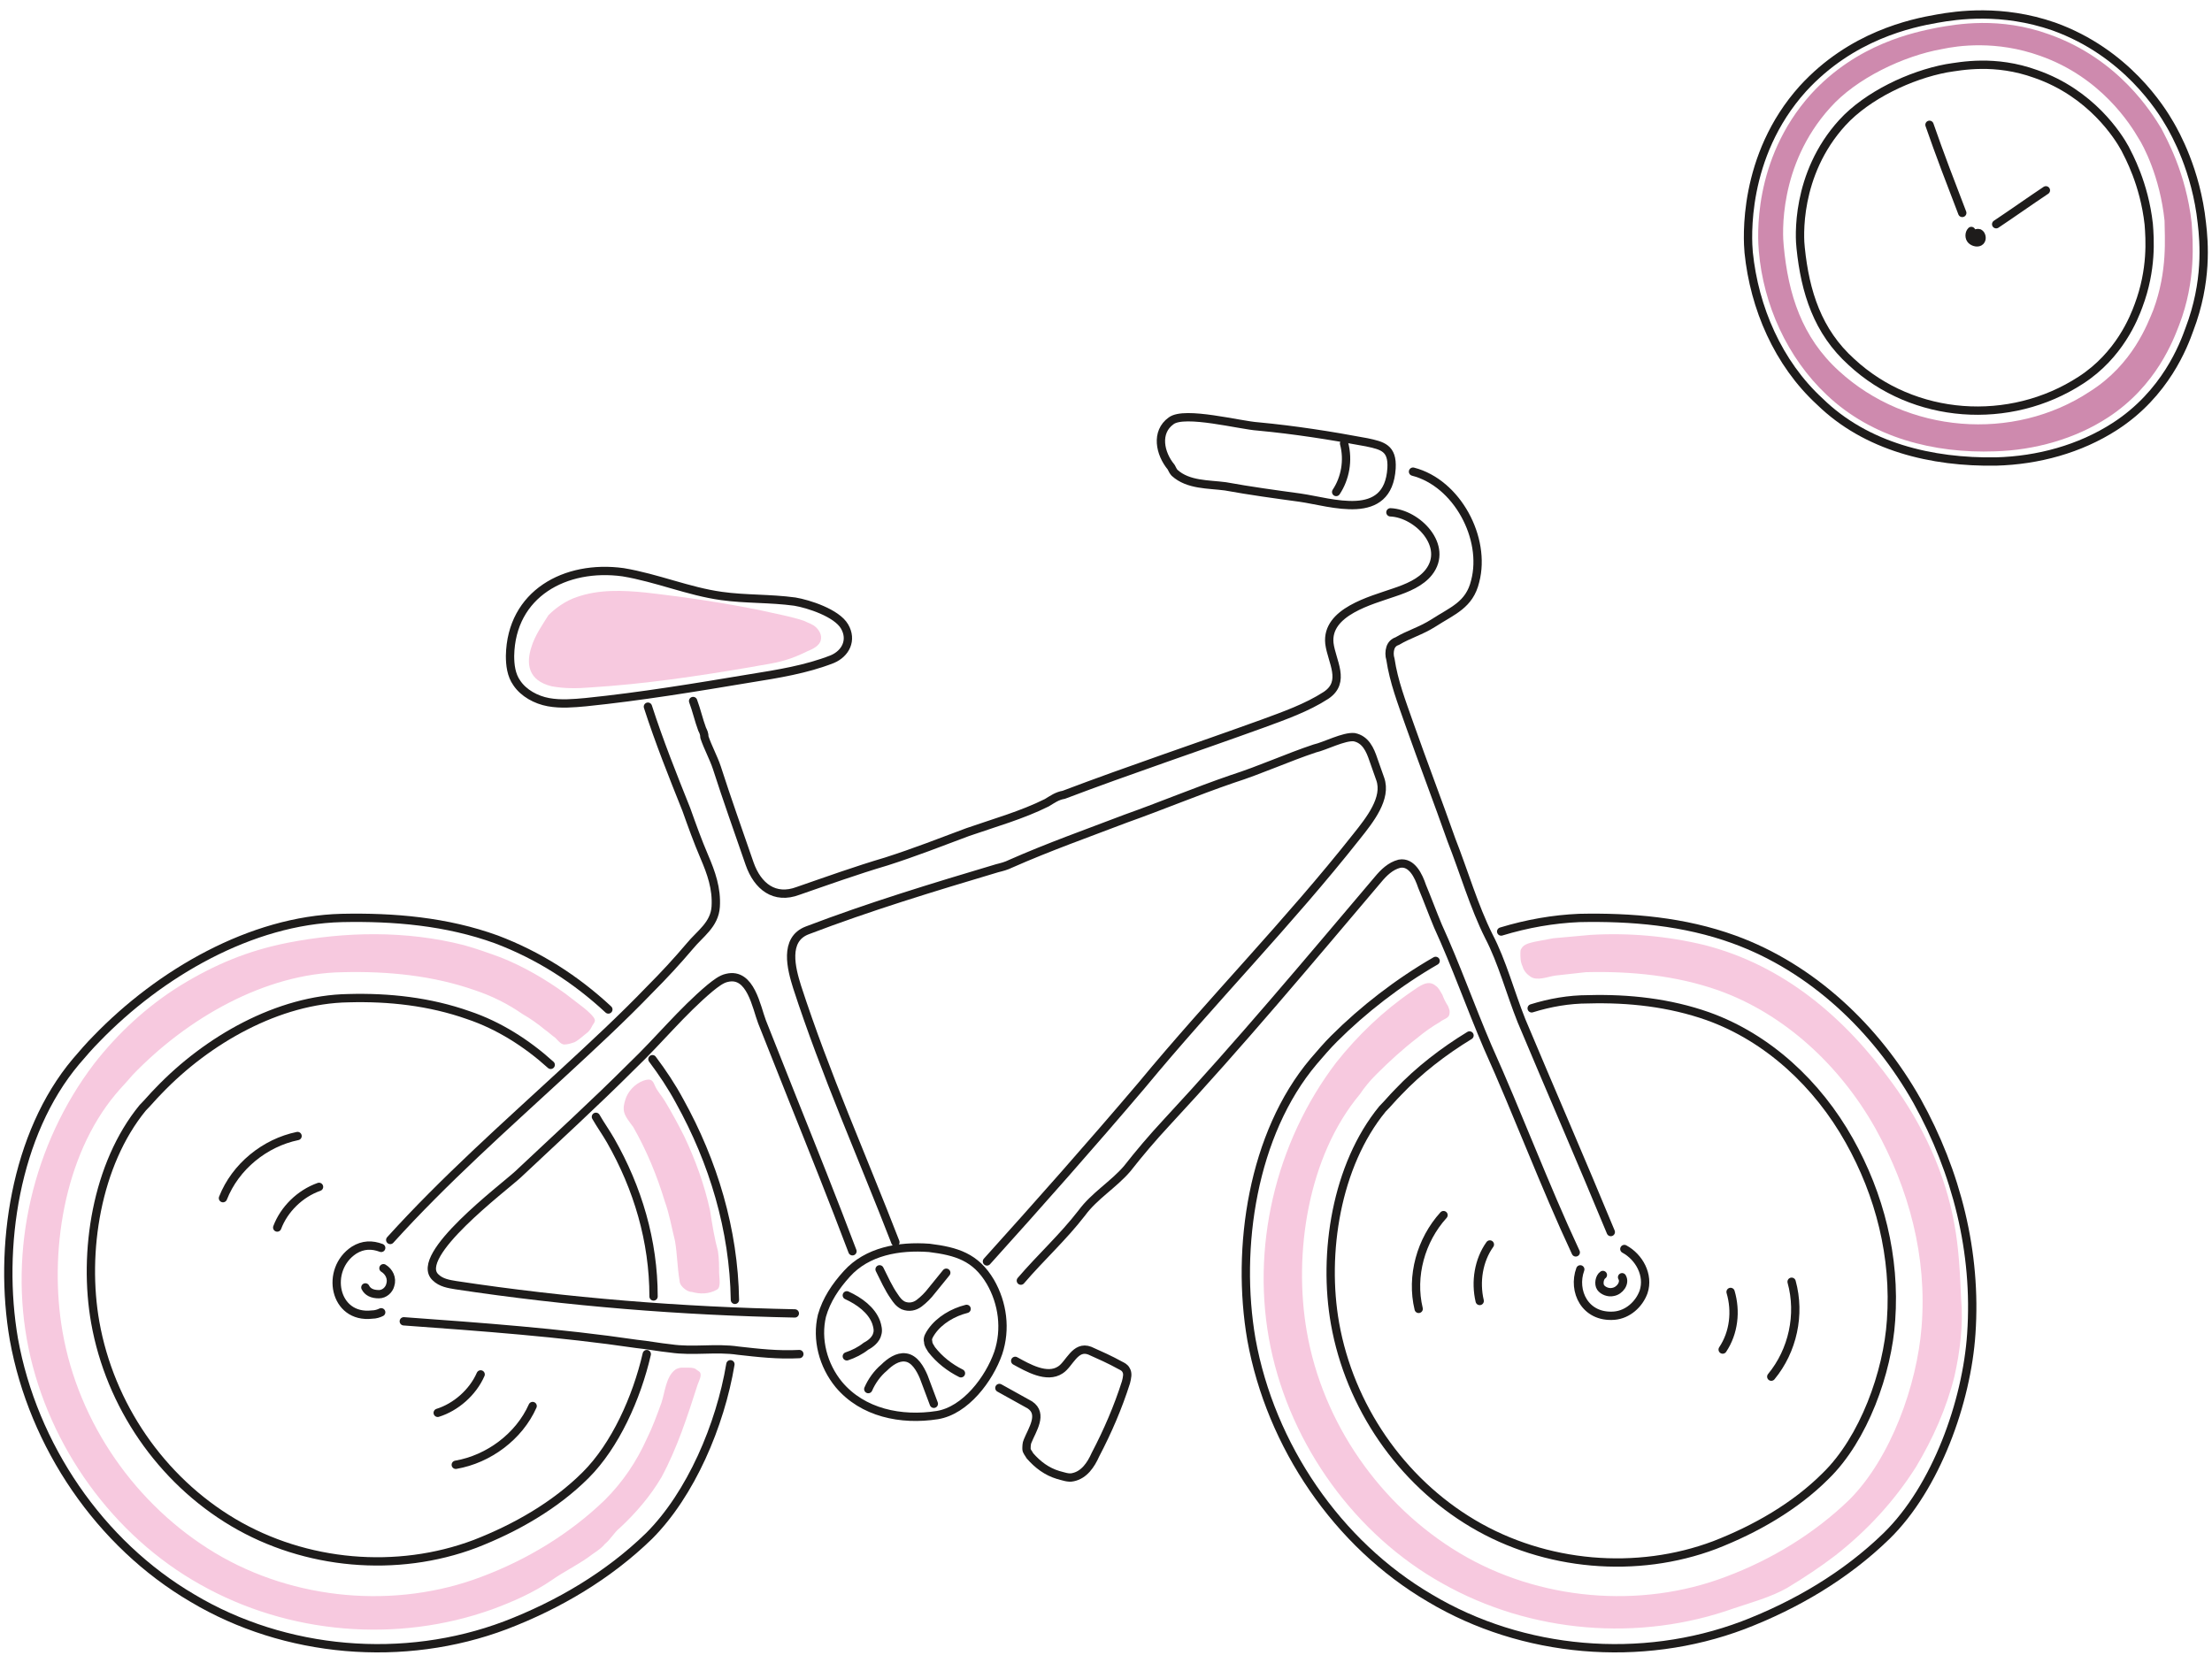 <svg width="266" height="200" viewBox="0 0 266 200" fill="none" xmlns="http://www.w3.org/2000/svg"><path d="M263.557 26.834C262.878 20.719 260.431 16.506 259.888 15.418C258.8 13.652 254.859 7.128 246.433 4.138C240.454 1.964 235.289 2.915 232.979 3.323C230.261 3.867 223.33 5.226 217.758 11.341C210.691 19.224 211.37 28.737 211.506 30.232C212.05 36.619 214.904 43.007 219.66 47.492C225.096 52.656 232.571 54.559 239.91 54.287C244.667 54.151 249.559 52.792 253.5 50.21C259.344 46.404 261.383 40.832 262.062 39.066C264.101 33.765 263.693 29.009 263.557 26.834ZM258.936 37.299C258.257 38.93 256.49 43.822 251.326 47.084C242.084 53.2 229.309 52.112 221.155 44.638C216.67 40.561 215.04 35.396 214.496 29.552C214.36 28.329 213.816 19.903 220.068 12.972C223.194 9.439 228.902 6.721 233.522 5.905C235.425 5.497 240.046 4.818 245.346 6.721C252.685 9.303 256.218 15.011 257.17 16.642C257.713 17.457 259.752 21.262 260.295 26.562C260.295 28.465 260.703 32.542 258.936 37.299Z" fill="#CE8AAE"/><path d="M85.388 145.615C84.708 142.489 83.621 139.499 82.262 136.645 81.582 135.286 80.767 133.791 79.951 132.432 79.544 131.753 79 131.209 78.728 130.53 78.457 129.85 78.185 129.714 77.369 129.986 76.282 130.394 75.467 131.345 75.195 132.297 75.059 132.704 74.923 133.248 75.059 133.791 75.195 134.335 75.739 135.015 76.146 135.558 77.777 138.412 79 141.402 79.951 144.528 80.495 146.023 80.767 147.654 81.175 149.284 81.446 150.915 81.446 152.41 81.718 154.041 81.718 154.313 81.854 154.585 82.126 154.857 82.398 155.128 82.805 155.4 83.213 155.4 84.165 155.672 85.252 155.672 86.203 155.128 86.747 154.857 86.475 153.633 86.475 153.09 86.475 152.274 86.475 151.459 86.339 150.508 85.931 149.013 85.659 147.382 85.388 145.615ZM83.893 166.544C84.029 166.137 84.436 165.457 84.165 165.049 84.029 164.913 83.757 164.778 83.621 164.642 83.349 164.506 82.941 164.506 82.534 164.506 82.398 164.506 82.126 164.506 81.99 164.506 81.718 164.506 81.311 164.642 81.175 164.777 80.087 165.593 79.951 167.496 79.544 168.719 79 170.214 78.457 171.709 77.777 173.068 76.554 175.786 74.923 178.232 72.749 180.406 68.536 184.483 63.371 187.609 57.935 189.648 47.606 193.589 35.375 192.502 25.862 186.794 16.349 181.086 9.418 171.165 7.515 160.157 5.884 150.779 7.651 139.092 13.902 131.617 14.582 130.802 15.261 130.122 15.941 129.307 22.464 122.512 31.842 117.075 41.219 116.939 46.655 116.804 52.091 117.347 57.12 119.114 59.158 119.793 61.061 120.745 62.828 121.968 63.779 122.511 64.73 123.191 65.546 123.871 65.953 124.142 66.361 124.55 66.769 124.822 67.041 125.094 67.448 125.637 67.856 125.637 68.264 125.637 68.671 125.501 69.079 125.365 69.623 125.094 70.166 124.55 70.71 124.142 70.982 123.871 71.118 123.599 71.254 123.327 71.525 122.919 71.661 122.783 71.39 122.376 70.982 121.832 70.302 121.288 69.759 120.881 69.215 120.473 68.536 119.929 67.992 119.522 65.546 117.755 62.964 116.26 60.245 115.173 58.751 114.629 57.256 114.085 55.761 113.678 48.83 111.911 41.491 112.047 34.56 113.406 29.803 114.357 25.862 115.988 21.649 118.57 17.708 121.017 14.174 124.278 11.32 127.948 3.981 137.597.992 150.372 3.438 162.195 5.884 174.019 13.631 184.755 24.095 190.599 34.696 196.579 47.742 197.666 59.158 193.589 61.74 192.638 64.187 191.55 66.361 190.056 67.72 189.104 69.351 188.289 70.71 187.337 71.39 186.794 72.205 186.386 72.749 185.707 73.428 185.163 73.836 184.348 74.515 183.804 76.418 182.037 78.185 179.999 79.544 177.688 81.446 174.155 82.67 170.35 83.893 166.544ZM165.434 129.305 165.57 129.169C167.065 127.674 168.696 126.179 170.463 124.82 171.278 124.14 172.23 123.461 173.181 122.917 173.453 122.645 174.132 122.509 174.268 122.102 174.404 121.558 174.268 121.422 174.132 121.015 173.86 120.607 173.589 120.063 173.453 119.656 173.181 119.248 173.045 118.84 172.637 118.568 171.686 117.753 170.599 118.704 169.783 119.248 166.386 121.558 163.26 124.548 160.678 127.81 153.339 137.459 150.349 150.234 152.795 162.057 155.242 173.881 162.988 184.617 173.453 190.461 184.053 196.441 197.1 197.528 208.516 193.451 210.554 192.772 213.001 192.092 214.903 191.005 216.942 189.782 218.98 188.423 220.747 187.064 224.553 184.074 227.814 180.54 230.396 176.463 232.435 173.066 234.066 169.396 235.017 165.591 235.697 162.601 236.104 159.339 235.832 156.214 235.697 153.224 235.561 150.098 235.017 147.244 233.93 141.128 231.212 135.284 227.542 130.256 221.834 122.374 214.496 116.122 204.982 113.676 200.498 112.589 195.877 112.181 191.256 112.453 189.761 112.589 188.266 112.724 186.771 112.86 186.092 112.996 185.276 113.132 184.597 113.268 184.053 113.404 183.238 113.54 182.966 114.083 182.83 114.219 182.83 114.491 182.83 114.627 182.83 115.171 182.83 115.714 183.102 116.258 183.238 116.802 183.646 117.209 184.053 117.481 184.869 118.025 186.092 117.481 187.043 117.345 188.266 117.209 189.489 117.073 190.713 116.937 196.149 116.802 201.585 117.345 206.613 119.112 214.632 121.966 221.291 128.217 225.504 135.692 229.581 143.031 231.755 151.185 231.076 159.611 230.532 166.542 227.406 175.376 222.378 180.404 218.165 184.481 213.001 187.607 207.565 189.646 197.236 193.587 185.005 192.5 175.491 186.792 165.978 181.084 159.047 171.163 157.144 160.155 155.514 150.777 157.28 139.09 163.532 131.615 164.075 130.8 164.755 129.984 165.434 129.305ZM63.915 77.798C63.235 79.836 63.507 81.875 66.361 82.554 67.856 82.826 69.351 82.826 70.982 82.69 77.505 82.283 83.893 81.331 90.28 80.244 91.639 79.972 92.998 79.836 94.357 79.429 95.308 79.157 96.26 78.749 97.075 78.341 97.755 78.07 98.57 77.662 98.706 76.982 98.842 76.439 98.57 75.895 98.162 75.487 97.755 75.08 97.211 74.944 96.668 74.672 95.037 74.128 93.406 73.857 91.639 73.449 87.018 72.498 82.398 71.818 77.641 71.274 74.923 71.003 72.069 70.867 69.351 71.818 68.128 72.226 66.905 73.041 65.953 73.993 65.274 75.08 64.322 76.439 63.915 77.798Z" fill="#F7C9DF"/><path d="M169.92 56.732C175.22 58.092 178.753 64.751 177.394 69.915C176.715 72.769 174.676 73.449 172.366 74.944C170.871 75.895 169.376 76.302 168.017 77.118C167.609 77.254 167.337 77.526 167.202 77.933C167.066 78.341 167.066 78.885 167.202 79.292C167.609 82.01 168.561 84.457 169.512 87.175C171.143 91.796 172.91 96.416 174.54 101.037C176.035 104.842 177.258 109.055 179.025 112.589C180.656 115.715 181.607 119.384 182.966 122.782C186.5 131.208 190.169 139.634 193.703 148.195" stroke="#1E1C1B" stroke-miterlimit="10" stroke-linecap="round" stroke-linejoin="round"/><path d="M83.349 84.321C83.757 85.408 84.029 86.631 84.436 87.719 84.572 87.99 84.708 88.262 84.708 88.67 85.116 89.893 85.795 91.116 86.203 92.339 87.426 96.144 88.785 99.95 90.144 103.891 91.096 106.609 93.134 108.24 95.988 107.153 99.522 105.93 102.919 104.706 106.589 103.619 109.986 102.532 113.112 101.309 116.374 100.086 119.499 98.999 122.897 98.047 125.887 96.552 126.566 96.144 127.11 95.737 127.925 95.601 135.808 92.611 143.962 89.893 151.844 87.039 154.427 86.088 157.145 85.136 159.455 83.641 161.901 82.01 160.135 79.564 159.863 77.39 159.455 73.585 164.891 72.225 167.609 71.274 169.24 70.731 170.871 70.051 171.822 68.828 174.269 65.702 170.463 61.761 167.202 61.625M118.684 151.73C124.935 144.799 131.187 137.732 137.303 130.529 145.729 120.336 154.97 110.959 163.124 100.63 164.755 98.592 166.794 96.009 165.978 93.699 165.706 92.884 165.435 92.204 165.163 91.389 164.755 90.166 164.211 88.942 162.852 88.671 161.629 88.535 159.319 89.758 158.096 90.03 154.834 91.117 151.572 92.612 148.175 93.699 143.826 95.194 139.613 96.961 135.4 98.456 130.779 100.222 126.158 101.853 121.538 103.892 120.994 104.164 120.45 104.3 119.907 104.435 112.16 106.746 104.55 109.056 97.075 111.91 94.221 112.997 95.172 116.531 95.852 118.705 99.249 129.17 103.734 139.227 107.676 149.42M122.761 154.04C125.207 151.186 127.789 148.875 130.1 145.885 131.595 143.847 133.905 142.488 135.536 140.585 137.031 138.683 138.526 136.916 140.293 135.013 149.126 125.5 157.416 115.579 165.707 105.794 166.386 104.979 167.201 104.163 168.289 103.891 169.784 103.619 170.599 105.386 171.007 106.609 171.686 108.24 172.23 109.735 172.909 111.366 175.084 116.123 176.851 121.151 178.889 125.908 182.559 134.062 185.684 142.488 189.49 150.642M61.333 78.887C61.333 79.974 61.468 81.197 62.148 82.148 62.963 83.371 64.458 84.187 65.953 84.459 67.448 84.731 68.943 84.594 70.438 84.459 77.097 83.779 83.621 82.692 90.144 81.605 93.542 81.061 96.939 80.517 100.065 79.294 101.696 78.615 102.511 76.984 101.56 75.353 100.609 73.722 97.211 72.635 95.58 72.363 92.59 71.956 89.6 72.091 86.746 71.684 82.805 71.14 79 69.509 74.923 68.83 67.992 67.878 61.468 71.412 61.333 78.887ZM46.927 149.148C53.45 141.946 60.653 135.558 67.72 129.035 71.254 125.773 74.787 122.511 78.185 118.978 79.815 117.347 81.446 115.58 82.941 113.814 84.164 112.319 85.931 111.231 86.067 109.057 86.203 106.882 85.523 104.98 84.708 103.077 83.892 101.174 83.213 99.272 82.534 97.369 80.903 93.292 79.272 89.215 77.913 85.002M95.58 157.982C81.99 157.71 68.263 156.623 54.809 154.584 53.994 154.448 53.042 154.312 52.363 153.633 49.645 151.051 60.517 142.896 62.284 141.266 66.904 136.917 71.525 132.704 76.01 128.219 79.272 125.093 81.99 121.695 85.387 118.842 86.067 118.298 86.746 117.754 87.426 117.618 90.28 116.939 90.959 121.152 91.639 122.919 92.862 126.044 94.085 129.034 95.308 132.16 97.755 138.276 100.201 144.391 102.511 150.507" stroke="#1E1C1B" stroke-miterlimit="10" stroke-linecap="round" stroke-linejoin="round"/><path d="M101.832 153.226C100.473 154.721 99.385 156.352 98.842 158.255 98.162 161.109 98.978 164.234 100.88 166.545 103.734 169.942 108.355 170.894 112.704 170.214 116.101 169.67 118.955 165.865 120.043 162.739 120.994 159.885 120.586 156.76 119.091 154.177 117.325 151.188 115.014 150.508 111.752 150.1 108.083 149.829 104.278 150.508 101.832 153.226ZM48.558 158.932C57.935 159.611 67.312 160.291 76.554 161.65 77.913 161.786 79.272 162.057 80.631 162.193 83.349 162.601 86.067 162.057 88.785 162.465 91.231 162.737 93.542 163.009 96.124 162.873M120.179 166.95C121.402 167.63 122.625 168.309 123.848 168.989 125.479 170.076 124.12 171.979 123.576 173.338 123.44 173.61 123.44 174.017 123.44 174.289 123.44 174.561 123.712 174.833 123.848 175.105 124.799 176.192 125.887 177.007 127.246 177.415 127.789 177.551 128.469 177.823 129.012 177.687 130.371 177.415 131.187 176.192 131.731 174.969 133.225 172.115 134.449 169.261 135.4 166.271 135.536 165.727 135.672 165.184 135.4 164.776 135.264 164.504 134.992 164.368 134.72 164.232 133.497 163.553 132.274 163.009 131.051 162.465 129.284 161.786 128.605 164.096 127.517 164.776 125.887 165.863 123.576 164.504 122.081 163.689M88.377 156.35C88.241 147.924 85.795 139.77 81.718 132.431 80.767 130.664 79.679 129.033 78.456 127.402" stroke="#1E1C1B" stroke-miterlimit="10" stroke-linecap="round" stroke-linejoin="round"/><path d="M73.156 121.424C69.215 117.755 64.73 114.901 59.702 112.998 53.722 110.824 47.334 110.28 41.083 110.416 30.211 110.688 19.202 117.075 11.592 124.958 10.776 125.773 9.961 126.724 9.146 127.676 1.807 136.374-.232 150.1 1.671 161.108 3.981 173.883 11.999 185.707 23.144 192.23 34.288 198.889 48.558 200.112 60.789 195.492 67.176 193.045 73.156 189.512 78.049 184.755 83.077 179.727 86.611 171.437 87.834 164.098M216.806 10.662C209.468 18.816 210.147 28.873 210.283 30.367 210.962 37.027 213.816 43.686 218.845 48.307 224.417 53.743 232.299 55.646 240.046 55.51 245.074 55.374 250.103 54.015 254.316 51.297 260.431 47.355 262.606 41.512 263.285 39.609 265.46 33.901 265.052 29.144 264.78 26.834 264.101 20.447 261.519 15.962 260.975 15.011 259.888 13.108 255.675 6.313 246.977 3.187 240.725 1.012 235.289 1.828 232.979 2.236 229.853 2.779 222.65 4.274 216.806 10.662Z" stroke="#1E1C1B" stroke-miterlimit="10" stroke-linecap="round" stroke-linejoin="round"/><path d="M221.563 14.738C215.855 20.989 216.398 28.736 216.534 29.823C217.078 35.123 218.573 39.88 222.65 43.55C230.125 50.481 241.676 51.296 250.238 45.724C254.859 42.734 256.626 38.249 257.169 36.754C258.8 32.405 258.529 28.736 258.393 26.969C257.849 22.077 255.946 18.679 255.539 17.864C254.723 16.369 251.462 11.204 244.802 8.894C239.91 7.127 235.833 7.943 234.066 8.215C229.717 9.03 224.553 11.476 221.563 14.738Z" stroke="#1E1C1B" stroke-miterlimit="10" stroke-linecap="round" stroke-linejoin="round"/><path d="M237.056 27.783C236.784 28.055 236.784 28.599 237.056 28.87 237.328 29.142 237.871 29.278 238.143 29.006 238.415 28.735 238.279 28.191 238.007 28.055 237.599 27.919 237.192 28.327 237.328 28.735M232.027 15.012C233.25 18.545 234.61 22.079 235.969 25.612M240.046 26.97C242.084 25.611 243.987 24.252 246.025 22.893M78.592 155.943C78.592 149.283 76.689 142.896 73.428 137.188 72.884 136.237 72.205 135.285 71.661 134.334M66.225 128.083C63.371 125.501 59.974 123.327 56.304 122.103 51.683 120.473 46.791 119.929 41.898 120.065 33.472 120.201 24.91 125.093 19.067 131.209 18.387 131.889 17.843 132.568 17.164 133.248 11.592 140.043 9.961 150.643 11.456 159.069 13.223 168.99 19.338 177.96 28.036 183.124 36.734 188.288 47.742 189.24 57.12 185.706 62.012 183.804 66.769 181.086 70.438 177.416 73.972 173.883 76.554 168.175 77.777 162.875" stroke="#1E1C1B" stroke-miterlimit="10" stroke-linecap="round" stroke-linejoin="round"/><path d="M57.799 165.32C56.848 167.495 54.809 169.262 52.635 169.941M54.809 176.19C58.751 175.511 62.42 172.792 64.051 169.123M33.336 147.652C34.152 145.478 36.054 143.575 38.365 142.76M35.783 136.645C31.841 137.46 28.308 140.314 26.813 144.119M105.773 152.68C106.317 153.767 106.86 154.99 107.54 155.941 107.812 156.349 108.084 156.757 108.627 157.029 109.307 157.3 109.986 157.165 110.53 156.757 111.073 156.349 111.617 155.805 112.025 155.262 112.568 154.582 113.248 153.767 113.791 153.087M116.238 157.438C114.607 157.845 112.976 158.797 112.025 160.156 111.753 160.563 111.481 160.971 111.617 161.379 111.617 161.786 111.889 162.058 112.025 162.33 112.976 163.553 114.199 164.504 115.558 165.184M104.414 167.086C104.822 166.135 105.501 165.184 106.317 164.504 106.996 163.825 107.948 163.145 108.899 163.281 109.986 163.417 110.666 164.64 111.073 165.592 111.481 166.679 111.889 167.766 112.296 168.853M101.832 155.807C103.327 156.486 104.822 157.573 105.365 159.068 105.501 159.476 105.637 160.02 105.501 160.427 105.365 161.107 104.686 161.65 104.142 161.922 103.463 162.466 102.647 162.874 101.832 163.145M141.244 56.868C142.875 58.363 145.321 58.227 147.36 58.499 150.35 59.043 153.339 59.45 156.329 59.858 160.135 60.402 166.93 62.848 167.337 56.325 167.473 53.878 166.25 53.606 164.348 53.199 159.999 52.383 155.65 51.704 151.301 51.296 149.126 51.16 142.467 49.393 140.836 50.617 138.934 51.976 139.477 54.558 140.836 56.189 140.972 56.46 141.108 56.732 141.244 56.868Z" stroke="#1E1C1B" stroke-miterlimit="10" stroke-linecap="round" stroke-linejoin="round"/><path d="M161.629 53.336C162.173 55.374 161.765 57.549 160.678 59.18M190.033 152.683C189.082 155.265 190.577 158.526 194.11 158.255 195.741 158.119 197.1 156.896 197.644 155.401 198.323 153.362 197.1 151.188 195.333 150.236M45.84 150.101C44.752 149.693 43.665 149.693 42.578 150.372 39.044 152.683 40.132 158.662 44.752 158.119 45.16 158.119 45.568 157.983 45.84 157.847" stroke="#1E1C1B" stroke-miterlimit="10" stroke-linecap="round" stroke-linejoin="round"/><path d="M172.638 115.58C168.153 118.163 163.94 121.424 160.406 124.958C159.591 125.773 158.775 126.724 157.96 127.676C150.621 136.374 148.583 150.1 150.485 161.108C152.796 173.883 160.814 185.707 171.958 192.23C183.102 198.889 197.372 200.112 209.603 195.492C215.991 193.045 221.971 189.512 226.863 184.755C232.843 178.911 236.512 168.583 237.056 160.428C237.735 150.643 235.289 140.994 230.533 132.432C225.64 123.735 217.894 116.396 208.516 112.998C202.536 110.824 196.149 110.28 189.897 110.416C186.772 110.552 183.646 111.096 180.52 112.047" stroke="#1E1C1B" stroke-miterlimit="10" stroke-linecap="round" stroke-linejoin="round"/><path d="M176.714 124.549C173.589 126.451 170.599 128.762 168.153 131.344C167.473 132.023 166.929 132.703 166.25 133.382C160.678 140.178 159.047 150.778 160.542 159.204C162.309 169.125 168.424 178.095 177.122 183.259C185.82 188.423 196.828 189.375 206.206 185.841C211.098 183.938 215.855 181.22 219.524 177.551C224.145 173.066 226.999 165.048 227.406 158.796C227.95 151.186 226.047 143.711 222.378 137.188C218.573 130.392 212.593 124.82 205.39 122.238C200.769 120.607 195.877 120.064 190.984 120.2C188.674 120.2 186.364 120.607 184.189 121.287" stroke="#1E1C1B" stroke-miterlimit="10" stroke-linecap="round" stroke-linejoin="round"/><path d="M177.938 156.487C177.394 154.176 177.802 151.594 179.161 149.691M173.589 146.158C170.871 149.148 169.648 153.497 170.599 157.438M208.108 155.398C208.788 157.709 208.516 160.291 207.157 162.33M213.001 165.59C215.583 162.464 216.534 158.115 215.447 154.174M43.937 154.855C44.209 155.399 44.752 155.671 45.568 155.671 46.247 155.671 46.791 155.127 46.927 154.583 47.199 153.768 46.791 152.953 46.111 152.545M192.751 153.359C192.343 153.631 192.207 154.447 192.479 154.854 192.751 155.262 193.431 155.534 193.974 155.398 194.79 155.262 195.469 154.311 195.061 153.631" stroke="#1E1C1B" stroke-miterlimit="10" stroke-linecap="round" stroke-linejoin="round"/></svg>
